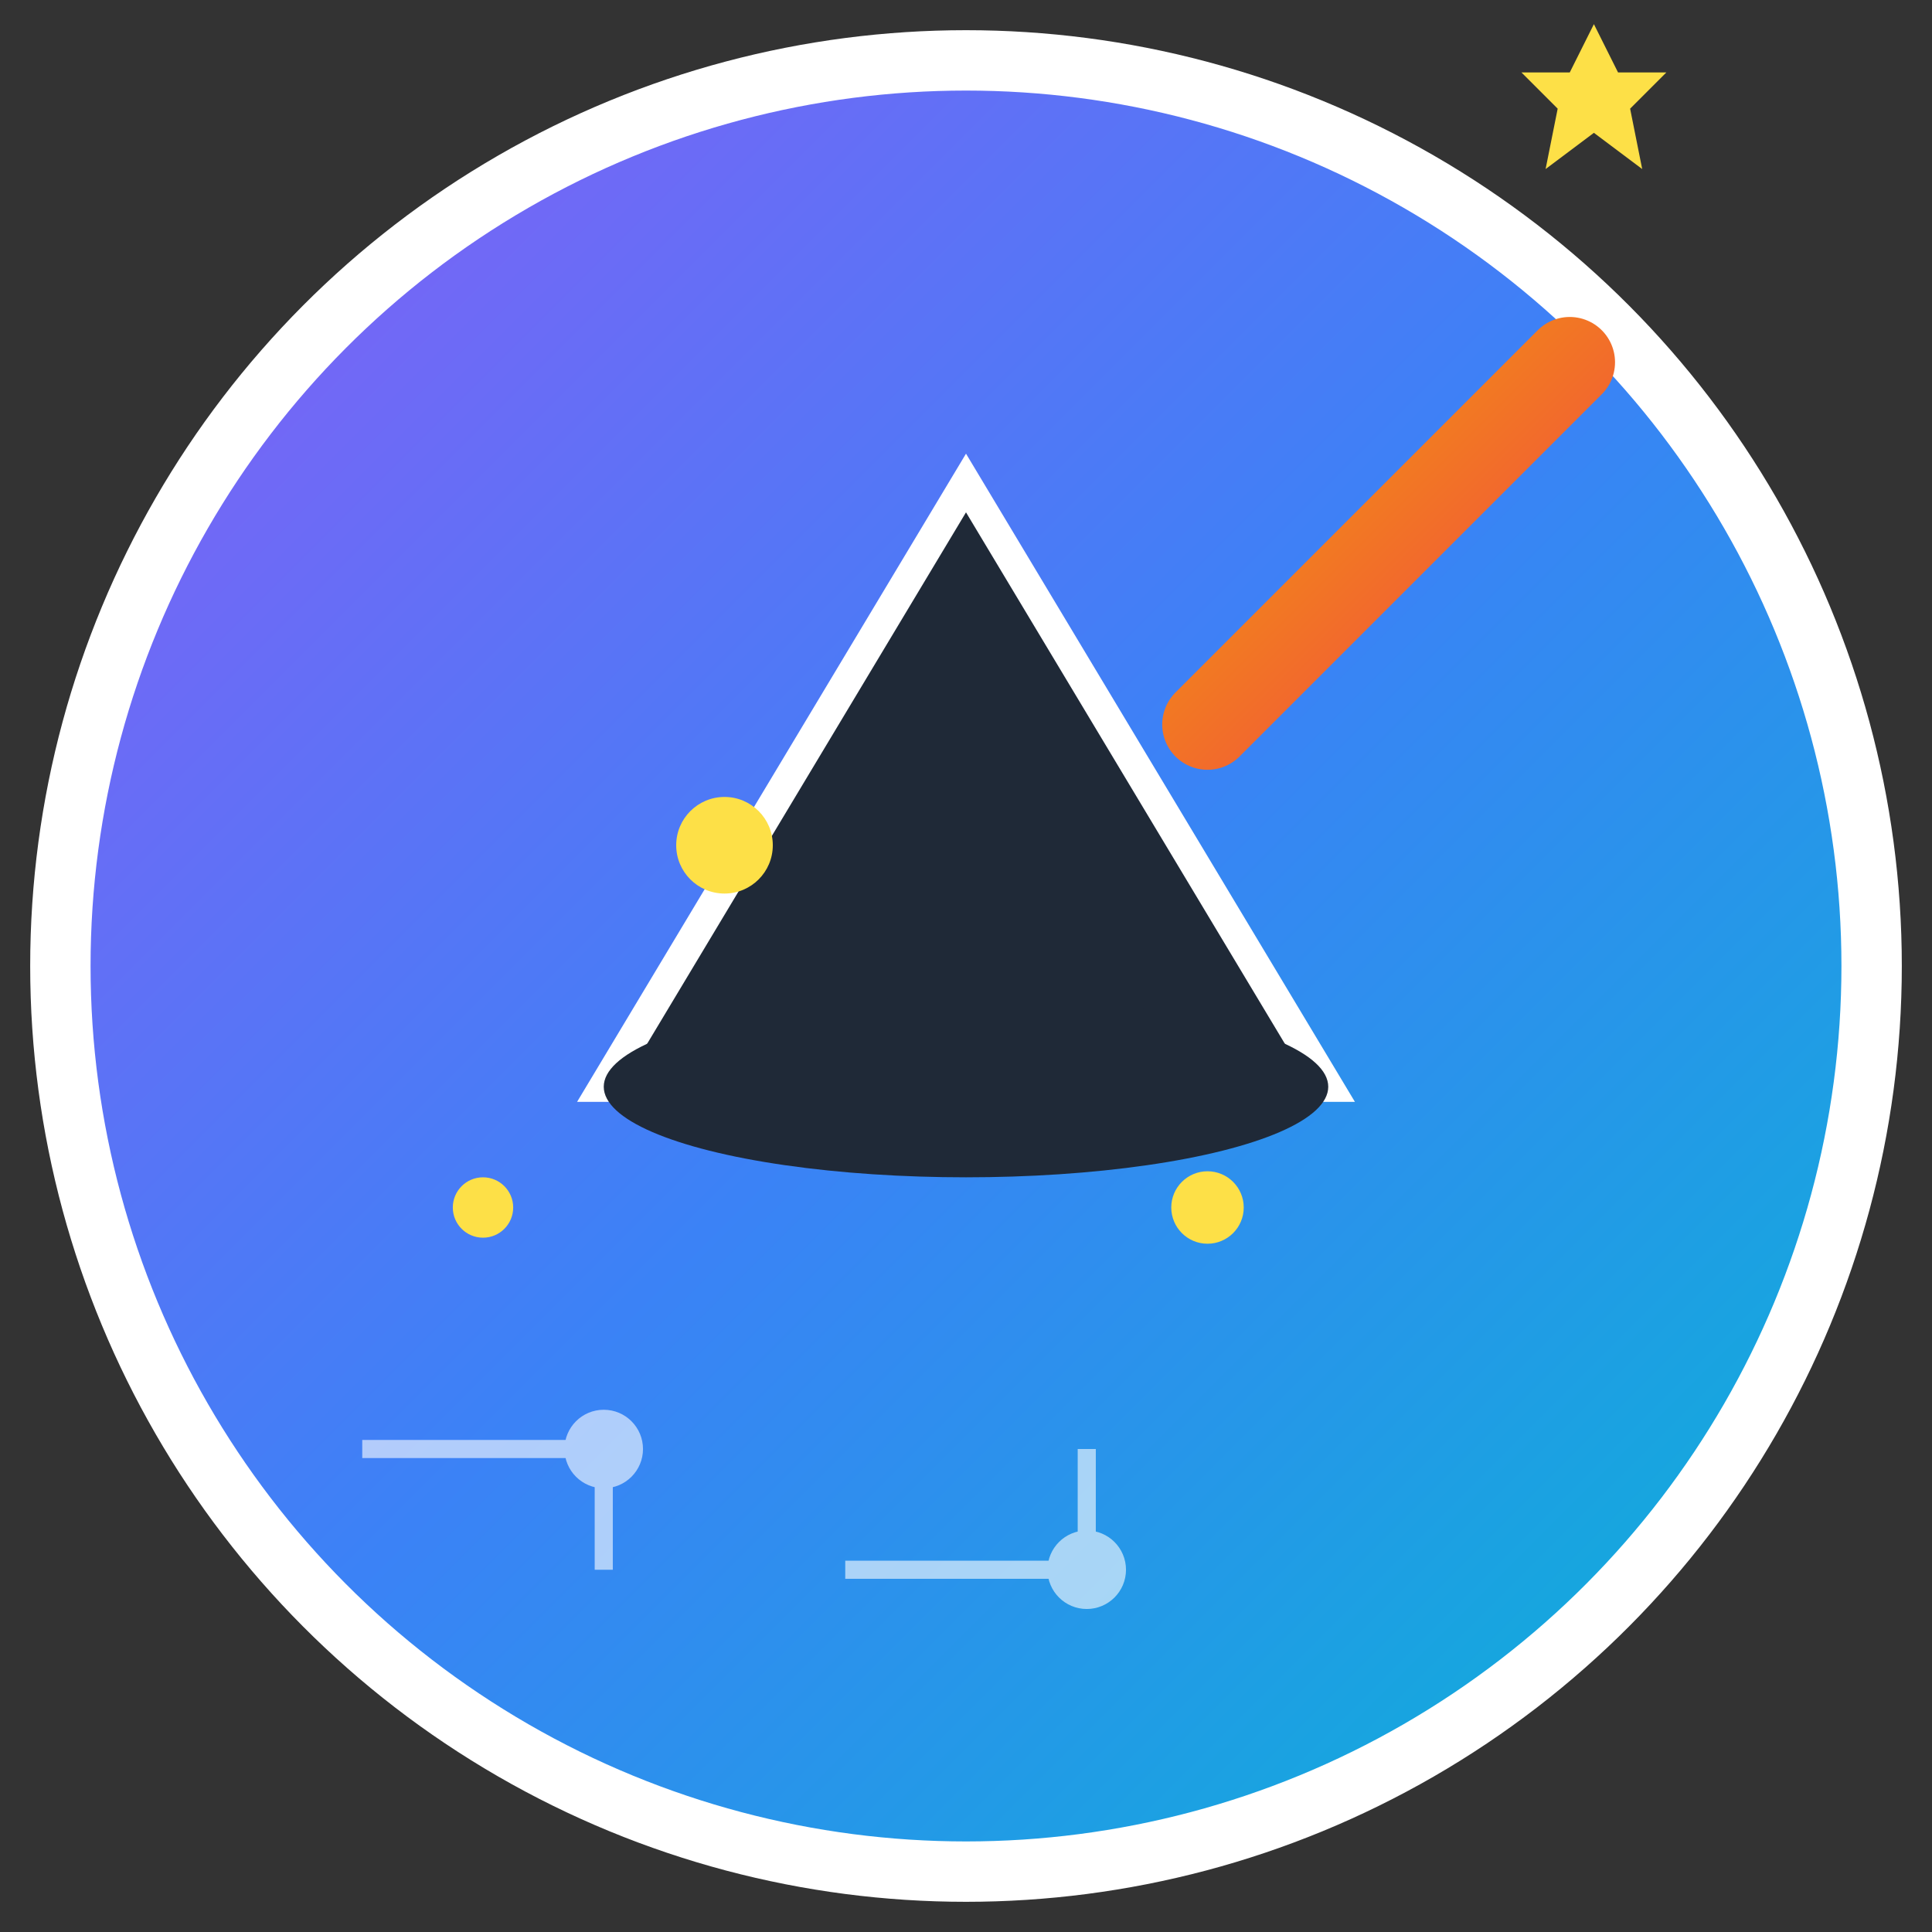 <svg xmlns="http://www.w3.org/2000/svg" viewBox="0 0 32 32" width="32" height="32">
  <rect x="0" y="0" width="32" height="32" fill="#333333" stroke="none"/>
  <defs>
    <linearGradient id="magicGradient32" x1="0%" y1="0%" x2="100%" y2="100%">
      <stop offset="0%" style="stop-color:#8B5CF6;stop-opacity:1" />
      <stop offset="50%" style="stop-color:#3B82F6;stop-opacity:1" />
      <stop offset="100%" style="stop-color:#06B6D4;stop-opacity:1" />
    </linearGradient>
    <linearGradient id="wandGradient32" x1="0%" y1="0%" x2="100%" y2="100%">
      <stop offset="0%" style="stop-color:#F59E0B;stop-opacity:1" />
      <stop offset="100%" style="stop-color:#EF4444;stop-opacity:1" />
    </linearGradient>
  </defs>
  
  <!-- 背景圆形 -->
  <circle cx="16" cy="16" r="15" fill="url(#magicGradient32)" stroke="#FFFFFF" stroke-width="1"/>
  
  <!-- 魔法帽 -->
  <path d="M10 18 L16 8 L22 18 Z" fill="#1F2937" stroke="#FFFFFF" stroke-width="0.5"/>
  <ellipse cx="16" cy="18" rx="6" ry="1.5" fill="#1F2937"/>
  
  <!-- 魔法棒 -->
  <line x1="20" y1="12" x2="26" y2="6" stroke="url(#wandGradient32)" stroke-width="1.5" stroke-linecap="round"/>
  
  <!-- 星星装饰 -->
  <g fill="#FDE047">
    <path d="M26 6 L27 8 L29 8 L27.5 9.5 L28 12 L26 10.5 L24 12 L24.5 9.5 L23 8 L25 8 Z" transform="scale(0.4) translate(40, -5)"/>
    <circle cx="12" cy="14" r="0.8"/>
    <circle cx="20" cy="20" r="0.6"/>
    <circle cx="8" cy="20" r="0.5"/>
  </g>
  
  <!-- AI电路纹理 -->
  <g stroke="#FFFFFF" stroke-width="0.3" fill="none" opacity="0.6">
    <path d="M6 24 L10 24 L10 26"/>
    <path d="M14 26 L18 26 L18 24"/>
    <circle cx="10" cy="24" r="0.5" fill="#FFFFFF"/>
    <circle cx="18" cy="26" r="0.5" fill="#FFFFFF"/>
  </g>
</svg>